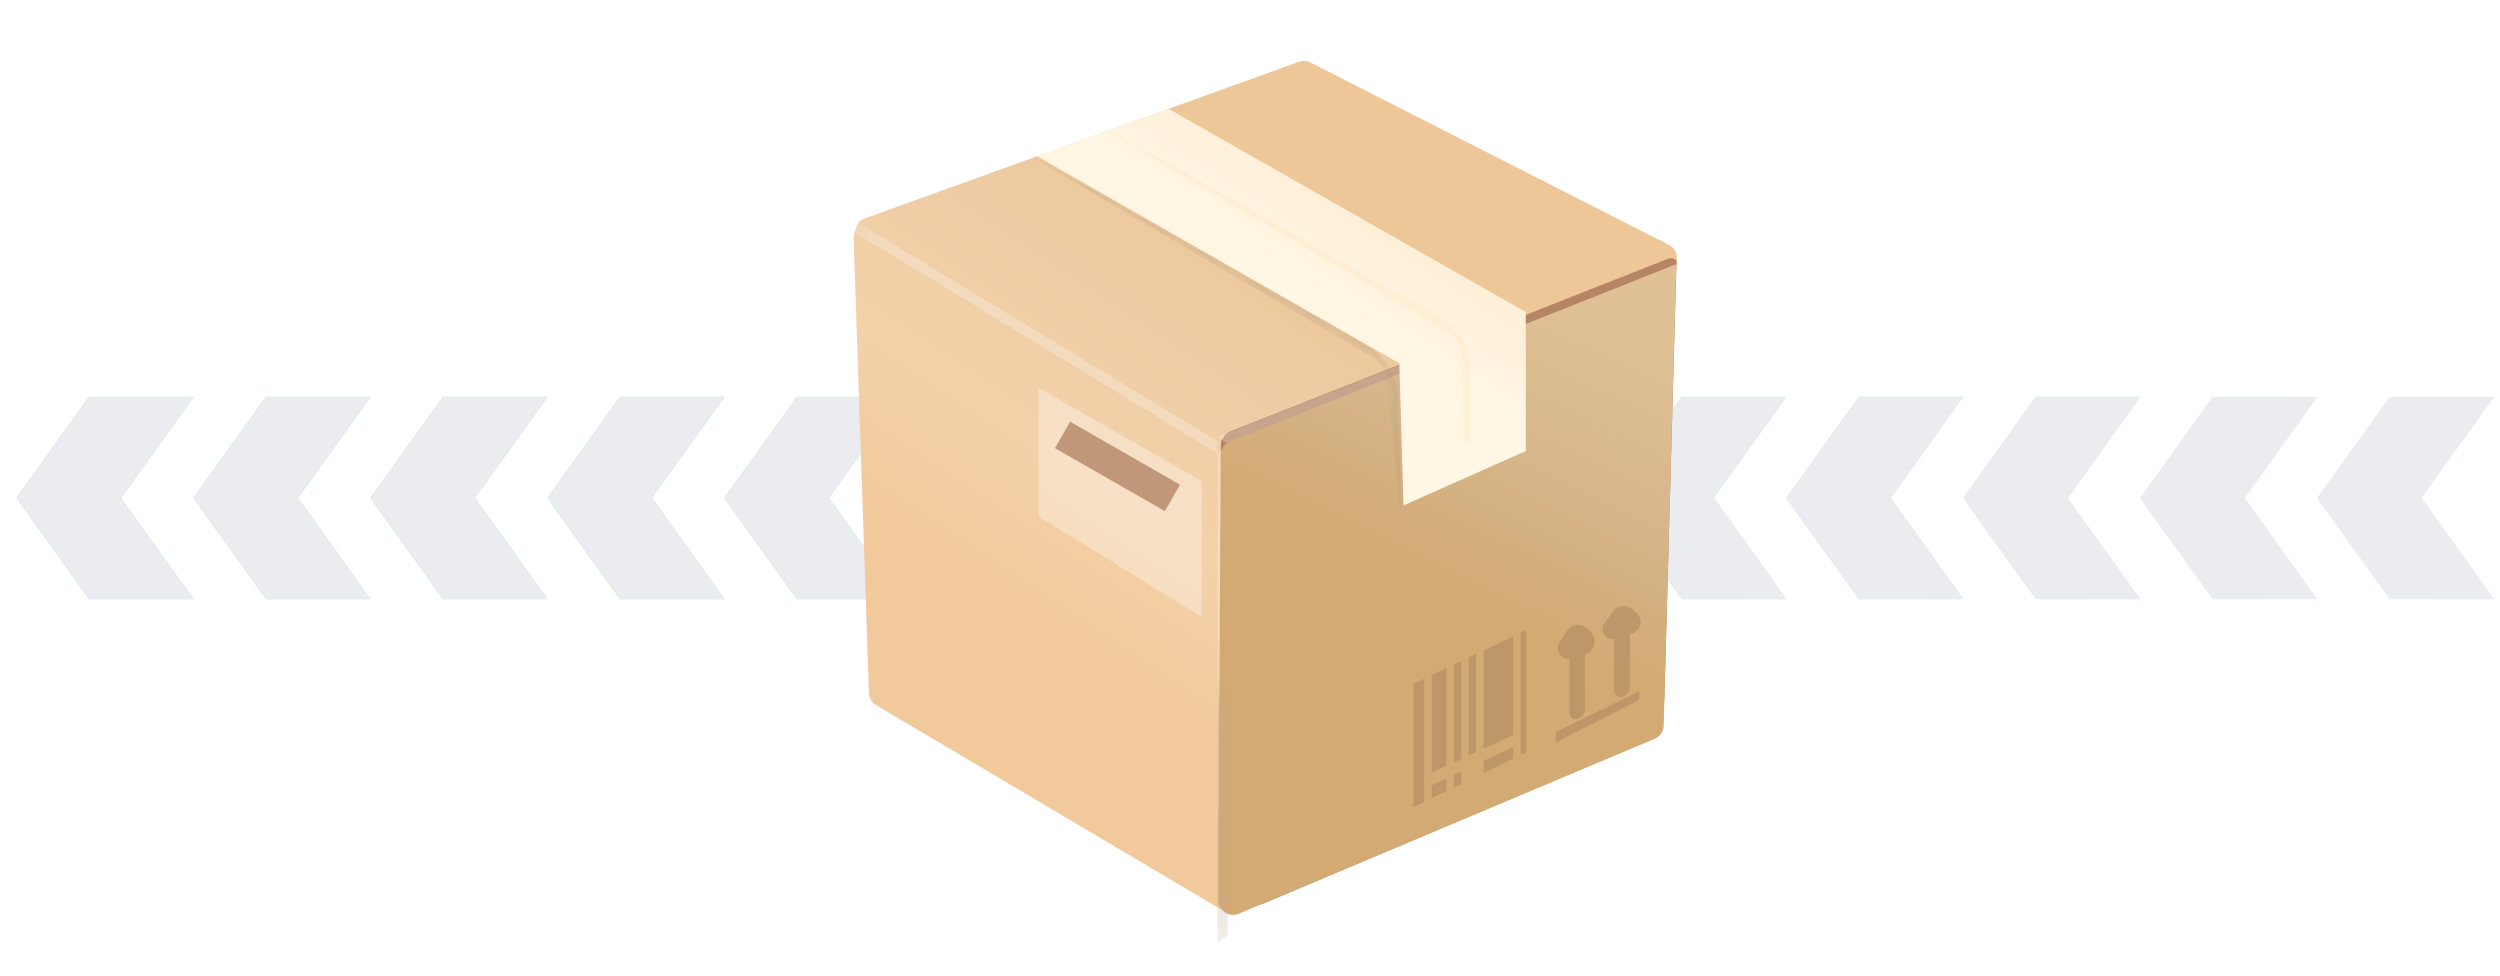 <?xml version="1.0" encoding="UTF-8"?>
<svg width="82px" height="32px" viewBox="0 0 82 32" version="1.1" xmlns="http://www.w3.org/2000/svg" xmlns:xlink="http://www.w3.org/1999/xlink">
    <title>编组 28</title>
    <defs>
        <linearGradient x1="100%" y1="50.333%" x2="59.436%" y2="50.056%" id="linearGradient-1">
            <stop stop-color="#D9F0DC" offset="0%"></stop>
            <stop stop-color="#0DC325" offset="100%"></stop>
        </linearGradient>
        <path d="M5.805,19.651 L2.381,19.651 L0,16.334 L2.381,13.017 L5.805,13.017 L3.424,16.334 L5.805,19.651 Z M11.609,19.651 L8.186,19.651 L5.805,16.334 L8.186,13.017 L11.609,13.017 L9.228,16.334 L11.609,19.651 Z M17.414,19.651 L13.991,19.651 L11.609,16.334 L13.991,13.017 L17.414,13.017 L15.033,16.334 L17.414,19.651 Z M23.219,19.651 L19.795,19.651 L17.414,16.334 L19.795,13.017 L23.219,13.017 L20.838,16.334 L23.219,19.651 Z M29.024,19.651 L25.6,19.651 L23.219,16.334 L25.6,13.017 L29.024,13.017 L26.643,16.334 L29.024,19.651 Z M34.828,19.651 L31.405,19.651 L29.024,16.334 L31.405,13.017 L34.828,13.017 L32.447,16.334 L34.828,19.651 Z M40.633,19.651 L37.209,19.651 L34.828,16.334 L37.209,13.017 L40.633,13.017 L38.252,16.334 L40.633,19.651 Z M46.438,19.651 L43.014,19.651 L40.633,16.334 L43.014,13.017 L46.438,13.017 L44.057,16.334 L46.438,19.651 Z M52.243,19.651 L48.819,19.651 L46.438,16.334 L48.819,13.017 L52.243,13.017 L49.862,16.334 L52.243,19.651 Z M58.047,19.651 L54.624,19.651 L52.243,16.334 L54.624,13.017 L58.047,13.017 L55.666,16.334 L58.047,19.651 Z M63.852,19.651 L60.428,19.651 L58.047,16.334 L60.428,13.017 L63.852,13.017 L61.471,16.334 L63.852,19.651 Z M69.657,19.651 L66.233,19.651 L63.852,16.334 L66.233,13.017 L69.657,13.017 L67.276,16.334 L69.657,19.651 Z M75.462,19.651 L72.038,19.651 L69.657,16.334 L72.038,13.017 L75.462,13.017 L73.08,16.334 L75.462,19.651 Z M81.266,19.651 L77.843,19.651 L75.462,16.334 L77.843,13.017 L81.266,13.017 L78.885,16.334 L81.266,19.651 Z" id="path-2"></path>
        <linearGradient x1="22.044%" y1="0%" x2="-8.633%" y2="47.487%" id="linearGradient-3">
            <stop stop-color="#EDC797" offset="0%"></stop>
            <stop stop-color="#EDCCA5" offset="30.609%"></stop>
            <stop stop-color="#F3D2AA" offset="65.19%"></stop>
            <stop stop-color="#F2C99A" offset="100%"></stop>
        </linearGradient>
        <path d="M14.601,0.029 L0.299,5.188 C0.1,5.26 -0.007,5.681 0,5.891 L0.502,20.733 C0.508,20.885 0.584,21.025 0.708,21.112 L12.08,27.847 L12.044,12.603 C12.044,12.404 12.166,12.225 12.351,12.152 L26.728,6.48 C26.779,6.46 26.995,6.469 26.995,6.601 C27.017,6.312 26.964,6.266 26.934,6.209 C26.905,6.152 26.802,6.065 26.75,6.039 L14.988,0.053 C14.868,-0.008 14.728,-0.017 14.601,0.029 Z" id="path-4"></path>
        <filter x="-25.1%" y="-39.1%" width="150.2%" height="178.2%" filterUnits="objectBoundingBox" id="filter-6">
            <feGaussianBlur stdDeviation="1" in="SourceGraphic"></feGaussianBlur>
        </filter>
        <filter x="-21.4%" y="-33.4%" width="142.8%" height="166.8%" filterUnits="objectBoundingBox" id="filter-7">
            <feGaussianBlur stdDeviation="1" in="SourceGraphic"></feGaussianBlur>
        </filter>
        <filter x="-22.1%" y="-33.7%" width="144.1%" height="167.5%" filterUnits="objectBoundingBox" id="filter-8">
            <feGaussianBlur stdDeviation="1" in="SourceGraphic"></feGaussianBlur>
        </filter>
        <linearGradient x1="72.075%" y1="3.539%" x2="55.674%" y2="51.744%" id="linearGradient-9">
            <stop stop-color="#E0C095" offset="0%"></stop>
            <stop stop-color="#D5B589" offset="55.943%"></stop>
            <stop stop-color="#D3AA74" offset="100%"></stop>
        </linearGradient>
        <path d="M0.39,5.813 L14.427,0.243 C14.594,0.176 14.793,0.096 15.026,0 L14.613,15.145 C14.607,15.322 14.503,15.482 14.344,15.562 L0.704,21.297 C0.464,21.416 0.172,21.319 0.051,21.08 C0.017,21.012 -0,20.937 0,20.861 L0.084,6.26 C0.085,6.063 0.206,5.886 0.39,5.813 Z" id="path-10"></path>
        <filter x="-22.1%" y="-33.7%" width="144.1%" height="167.5%" filterUnits="objectBoundingBox" id="filter-12">
            <feGaussianBlur stdDeviation="1" in="SourceGraphic"></feGaussianBlur>
        </filter>
        <linearGradient x1="37.438%" y1="59.729%" x2="64.383%" y2="26.456%" id="linearGradient-13">
            <stop stop-color="#FFF7E3" offset="0%"></stop>
            <stop stop-color="#FFF7E4" offset="50%"></stop>
            <stop stop-color="#FEEFD8" offset="100%"></stop>
        </linearGradient>
        <polygon id="path-14" points="0 1.554 11.878 8.349 12.016 13.01 16.027 11.225 16.027 6.666 4.306 0"></polygon>
        <filter x="-24.5%" y="-22.8%" width="149.0%" height="145.6%" filterUnits="objectBoundingBox" id="filter-16">
            <feGaussianBlur stdDeviation="1" in="SourceGraphic"></feGaussianBlur>
        </filter>
    </defs>
    <g id="最终定稿" stroke="none" stroke-width="1" fill="none" fill-rule="evenodd">
        <g id="官网-首页" transform="translate(-749, -1739)">
            <g id="编组-13" transform="translate(120, 1616)">
                <g id="编组-28" transform="translate(629.542, 123)">
                    <g id="形状" opacity="0.5" fill-rule="nonzero">
                        <use fill="url(#linearGradient-1)" xlink:href="#path-2"></use>
                        <use fill="#D7DAE0" xlink:href="#path-2"></use>
                    </g>
                    <g id="货物箱子" transform="translate(24.958, 0)">
                        <rect id="矩形备份-10" x="0" y="0" width="32" height="32"></rect>
                        <path d="M14.452,13.646 C16.462,10.906 21.298,8.988 28.958,7.891 C29.178,8.005 29.328,8.13 29.408,8.267 C29.487,8.404 29.513,8.581 29.485,8.8 L29.095,22.807 C29.073,23.59 28.596,24.288 27.874,24.593 L16.012,29.606 C15.323,29.897 14.529,29.78 13.954,29.302 L13.429,28.865 L13.429,28.865 C11.017,22.935 11.358,17.862 14.452,13.646 Z" id="矩形备份" fill="#B58566"></path>
                        <g id="编组" transform="translate(2.5, 2)">
                            <mask id="mask-5" fill="white">
                                <use xlink:href="#path-4"></use>
                            </mask>
                            <use id="路径" fill="url(#linearGradient-3)" xlink:href="#path-4"></use>
                            <polygon id="路径-5" fill="#FFFFFF" opacity="0.501" filter="url(#filter-6)" mask="url(#mask-5)" points="0 5.217 0 5.6 11.956 12.885 11.956 12.486"></polygon>
                            <polygon id="路径-5" fill="#FFFFFF" opacity="0.501" filter="url(#filter-7)" mask="url(#mask-5)" transform="translate(19.756, 9.432) rotate(-53) translate(-19.756, -9.432) " points="12.752 4.943 12.753 5.328 26.76 13.92 26.76 13.52"></polygon>
                            <polygon id="路径-5" fill="#FFFFFF" opacity="0.501" filter="url(#filter-8)" mask="url(#mask-5)" transform="translate(12.1, 20.783) rotate(-302) translate(-12.1, -20.783) " points="5.303 16.335 5.302 16.719 18.897 25.23 18.898 24.83"></polygon>
                        </g>
                        <polygon id="矩形" fill="#FFFFFF" fill-rule="nonzero" opacity="0.322" points="8.566 12.723 13.917 15.78 13.917 20.235 8.566 16.937"></polygon>
                        <g id="编组-3" transform="translate(14.456, 8.66)">
                            <mask id="mask-11" fill="white">
                                <use xlink:href="#path-10"></use>
                            </mask>
                            <use id="矩形" fill="url(#linearGradient-9)" xlink:href="#path-10"></use>
                            <polygon id="路径-5" fill="#BFA691" opacity="0.501" filter="url(#filter-12)" mask="url(#mask-11)" transform="translate(0.143, 14.123) rotate(-302) translate(-0.143, -14.123) " points="-6.654 9.675 -6.654 10.06 6.941 18.571 6.941 18.171"></polygon>
                        </g>
                        <g id="编组-2" transform="translate(8.519, 3.568)">
                            <mask id="mask-15" fill="white">
                                <use xlink:href="#path-14"></use>
                            </mask>
                            <use id="路径-2" fill="url(#linearGradient-13)" xlink:href="#path-14"></use>
                            <path d="M-0.135,1.519 L10.807,7.758 C11.407,8.1 11.789,8.728 11.815,9.419 L12.016,14.669 L12.016,14.669 L11.487,8.92 C11.457,8.6 11.275,8.313 10.997,8.15 L-0.234,1.555 L-0.234,1.555 L-0.135,1.519 Z" id="路径-3" fill="#A08D7A" opacity="0.688" filter="url(#filter-16)" mask="url(#mask-15)"></path>
                            <path d="M2.445,0.733 L13.188,6.82 C13.815,7.175 14.202,7.84 14.202,8.56 L14.202,10.829 C14.202,10.904 14.167,10.975 14.107,11.021 C14.08,11.041 14.042,11.036 14.022,11.01 C14.014,10.999 14.01,10.987 14.009,10.974 L13.939,8.115 C13.93,7.769 13.744,7.452 13.445,7.277 L2.347,0.77 L2.347,0.77 L2.445,0.733 Z" id="路径-3" fill="#FFE3BE" opacity="0.563" mask="url(#mask-15)"></path>
                        </g>
                        <path d="M28.269,22.666 L28.269,22.956 L25.526,24.353 L25.526,24.02 L28.269,22.666 Z M26.498,20.567 C26.525,20.585 26.551,20.605 26.574,20.628 L26.682,20.737 C26.851,20.907 26.85,21.182 26.679,21.351 C26.631,21.399 26.572,21.435 26.506,21.456 L26.49,21.461 L26.491,23.25 C26.491,23.405 26.387,23.54 26.237,23.58 C26.129,23.609 26.018,23.544 25.99,23.437 C25.985,23.42 25.983,23.402 25.983,23.385 L25.983,21.616 C25.819,21.632 25.661,21.533 25.609,21.37 C25.576,21.269 25.59,21.159 25.648,21.069 L25.884,20.701 C26.016,20.495 26.291,20.435 26.498,20.567 Z M28.025,19.961 C28.04,19.972 28.055,19.985 28.069,19.998 L28.189,20.112 C28.347,20.262 28.353,20.512 28.203,20.67 C28.157,20.719 28.099,20.755 28.034,20.775 L27.964,20.797 L27.964,22.521 C27.964,22.68 27.857,22.819 27.702,22.859 C27.59,22.888 27.476,22.82 27.447,22.708 C27.442,22.691 27.44,22.673 27.44,22.656 L27.44,20.955 L27.408,20.961 C27.261,20.971 27.12,20.88 27.074,20.733 C27.044,20.634 27.061,20.527 27.122,20.444 L27.404,20.058 C27.548,19.86 27.826,19.816 28.025,19.961 Z" id="形状结合" fill="#AF8960" fill-rule="nonzero" opacity="0.597"></path>
                        <path d="M21.214,22.26 L21.214,26.306 L20.861,26.479 L20.861,22.428 L21.214,22.26 Z M21.944,25.533 L21.943,25.95 L21.457,26.187 L21.458,25.763 L21.944,25.533 Z M22.431,25.303 L22.43,25.712 L22.186,25.831 L22.187,25.418 L22.431,25.303 Z M24.133,24.499 L24.132,24.881 L23.159,25.356 L23.16,24.958 L24.133,24.499 Z M21.944,21.912 L21.944,25.118 L21.458,25.341 L21.457,22.144 L21.944,21.912 Z M22.43,21.68 L22.431,24.894 L22.187,25.006 L22.187,21.796 L22.43,21.68 Z M22.917,21.448 L22.917,24.672 L22.674,24.783 L22.674,21.564 L22.917,21.448 Z M24.562,20.664 L24.562,24.672 L24.376,24.762 L24.376,20.753 L24.562,20.664 Z M24.133,20.869 L24.133,24.114 L23.16,24.56 L23.16,21.332 L24.133,20.869 Z" id="形状结合" fill="#AF8960" fill-rule="nonzero" opacity="0.597"></path>
                        <line x1="9.351" y1="14.265" x2="12.956" y2="16.332" id="路径-16" stroke-opacity="0.803" stroke="#B58566"></line>
                    </g>
                </g>
            </g>
        </g>
    </g>
</svg>